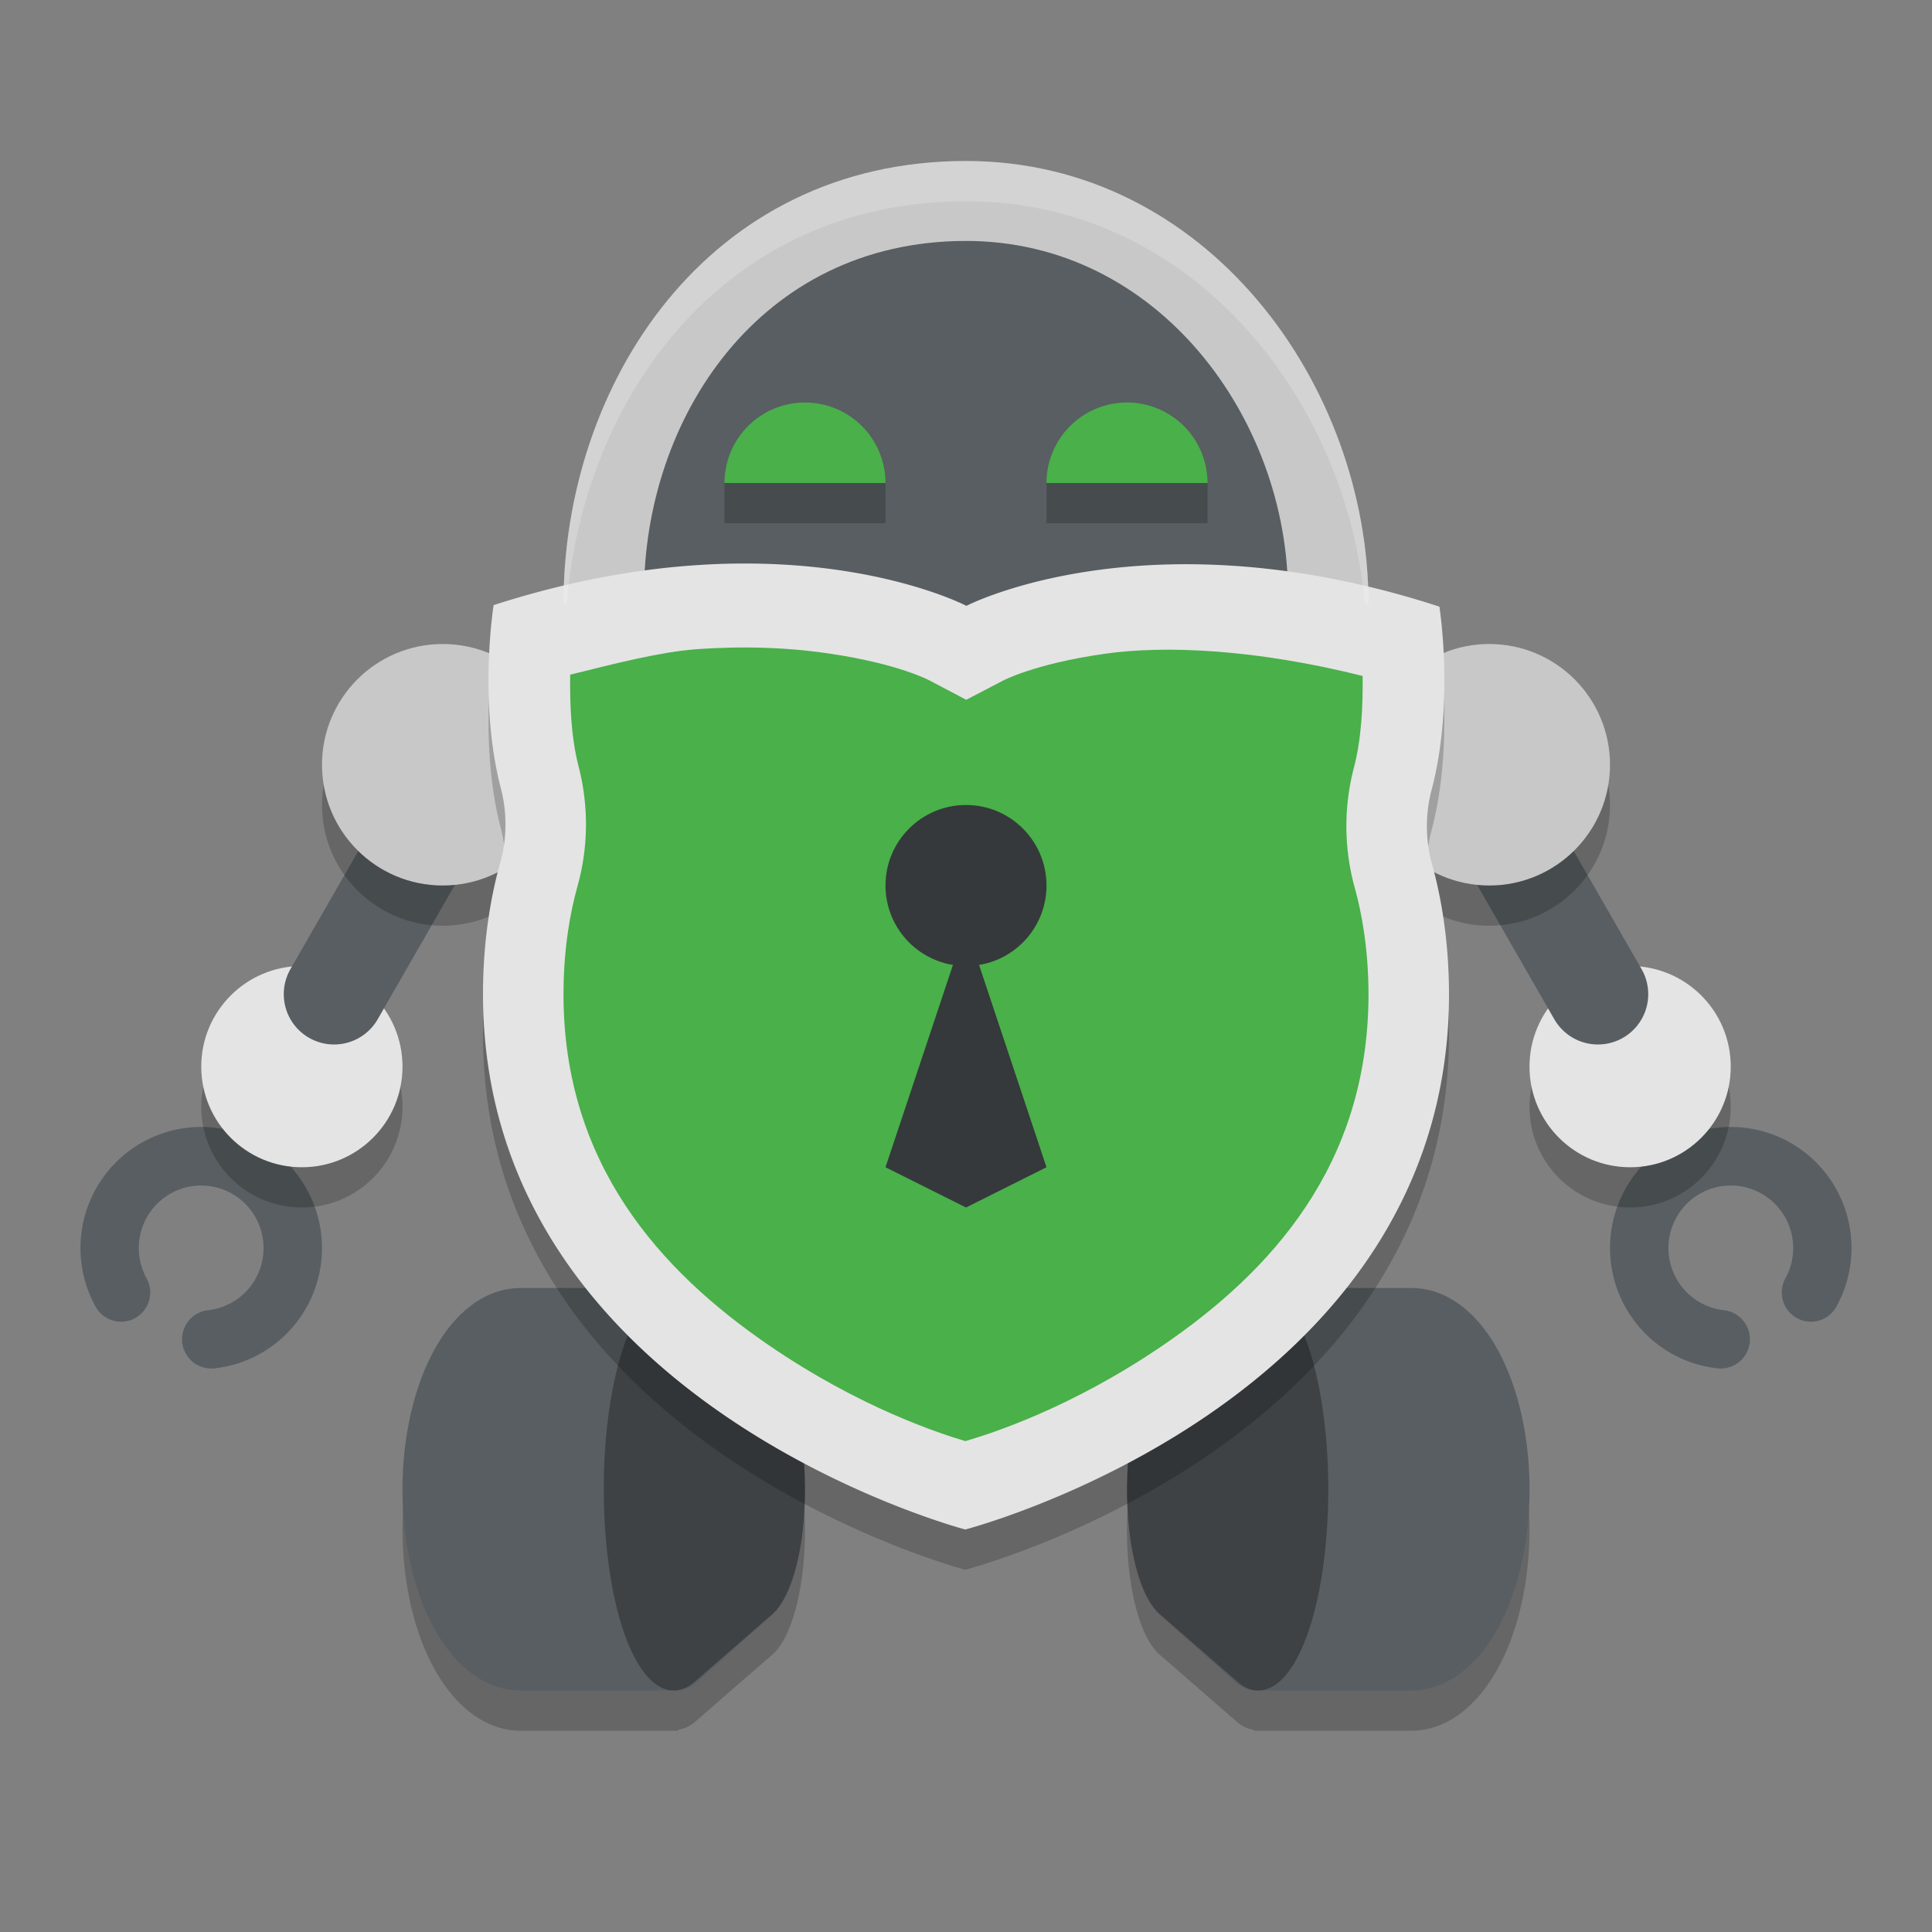 <svg xmlns="http://www.w3.org/2000/svg" width="24" height="24" version="1.1">
 <rect width="100%" height="100%" fill="#808080" stroke="none"/>
 <path style="opacity:0.2" d="M 6.469,16.5 A 0.976,0.984 0 0 0 6.021,16.611 C 5.648,16.804 5.344,17.234 5.166,17.824 5.001,18.373 4.957,19.007 5.043,19.613 5.204,20.742 5.777,21.5 6.469,21.5 H 8.422 V 21.488 C 8.495,21.477 8.567,21.448 8.637,21.387 L 9.596,20.553 C 9.792,20.38 9.937,19.944 9.984,19.387 10.045,18.663 9.929,17.737 9.594,17.445 L 8.635,16.611 C 8.566,16.553 8.495,16.522 8.422,16.51 V 16.5 Z m 9.109,0 v 0.01 c -0.073,0.012 -0.144,0.043 -0.213,0.102 l -0.959,0.834 c -0.335,0.292 -0.452,1.218 -0.391,1.941 0.047,0.557 0.192,0.993 0.389,1.166 l 0.959,0.834 c 0.069,0.062 0.142,0.09 0.215,0.102 V 21.5 h 0.051 1.902 c 0.692,0 1.265,-0.758 1.426,-1.887 0.086,-0.606 0.042,-1.241 -0.123,-1.789 -0.178,-0.59 -0.482,-1.02 -0.855,-1.213 A 0.976,0.984 0 0 0 17.531,16.5 h -1.9 z"/>
 <path style="fill:#585e62" d="m 21.374,17 a 0.362,0.363 0 0 0 0.04,-0.724 0.775,0.777 0 1 1 0.765,-0.396 0.362,0.363 0 0 0 0.634,0.351 1.5,1.504 0 1 0 -1.481,0.767 0.395,0.396 0 0 0 0.042,0.002 z"/>
 <circle style="opacity:0.2" cx="-20.25" cy="13.75" r="1.25" transform="scale(-1,1)"/>
 <circle style="fill:#e4e4e4" cx="-20.25" cy="13.25" r="1.25" transform="scale(-1,1)"/>
 <path style="fill:none;stroke:#585e62;stroke-width:1.25;stroke-linecap:round;stroke-linejoin:round" d="M 19.85,12.35 18.5,10"/>
 <circle style="opacity:0.2" cx="-18.5" cy="10" r="1.5" transform="scale(-1,1)"/>
 <circle style="fill:#c8c8c8" cx="-18.5" cy="9.5" r="1.5" transform="scale(-1,1)"/>
 <path style="fill:#585e62" d="m 15.594,21 c 0.401,0 0.733,-0.758 0.826,-1.887 0.05,-0.606 0.025,-1.241 -0.071,-1.789 -0.103,-0.59 -0.279,-1.02 -0.496,-1.213 C 15.771,16.037 15.684,16 15.595,16 c -0.089,0 -0.176,0.038 -0.26,0.11 l -0.938,0.834 c -0.328,0.292 -0.441,1.218 -0.382,1.941 0.046,0.557 0.189,0.993 0.381,1.166 l 0.938,0.834 C 15.418,20.962 15.505,21 15.594,21 Z"/>
 <path style="fill:#585e62" d="m 17.532,21 c 0.692,0 1.265,-0.758 1.425,-1.887 0.086,-0.606 0.043,-1.241 -0.122,-1.789 -0.178,-0.59 -0.481,-1.02 -0.855,-1.213 A 0.976,0.984 0 0 0 17.532,16 h -1.954 v 5 z"/>
 <path style="fill:#c8c8c8" d="M 12,2 C 8.778,2 7,4.783 7,7.5 H 17 C 17,4.783 14.993,2 12,2 Z"/>
 <path style="fill:#585e62" d="m 12,2.993 c -2.577,0 -4,2.22 -4,4.388 L 12,7.842 16,7.381 C 16,5.214 14.395,2.993 12,2.993 Z"/>
 <path style="fill:#49b04a" d="m 10,5 a 1,1 0 0 0 -1,1 h 2 a 1,1 0 0 0 -1,-1 z"/>
 <path style="fill:#585e62" d="m 2.626,17 a 0.362,0.363 0 0 1 -0.04,-0.724 0.775,0.777 0 1 0 -0.765,-0.396 0.362,0.363 0 0 1 -0.634,0.351 1.5,1.504 0 1 1 1.481,0.767 0.395,0.396 0 0 1 -0.042,0.002 z"/>
 <circle style="opacity:0.2" cx="3.75" cy="13.75" r="1.25"/>
 <circle style="fill:#e4e4e4" cx="3.75" cy="13.25" r="1.25"/>
 <path style="fill:none;stroke:#585e62;stroke-width:1.25;stroke-linecap:round;stroke-linejoin:round" d="M 4.15,12.35 5.5,10"/>
 <circle style="opacity:0.2" cx="5.5" cy="10" r="1.5"/>
 <circle style="fill:#c8c8c8" cx="5.5" cy="9.5" r="1.5"/>
 <path style="fill:#585e62" d="M 8.406,21 C 8.005,21 7.673,20.242 7.579,19.113 7.53,18.507 7.555,17.872 7.65,17.324 7.753,16.734 7.929,16.304 8.146,16.111 8.229,16.037 8.316,16 8.405,16 c 0.089,0 0.176,0.038 0.26,0.11 l 0.938,0.834 c 0.328,0.292 0.441,1.218 0.382,1.941 -0.046,0.557 -0.189,0.993 -0.381,1.166 L 8.666,20.886 C 8.582,20.962 8.495,21 8.406,21 Z"/>
 <path style="fill:#585e62" d="M 6.468,21 C 5.776,21 5.204,20.242 5.043,19.113 4.957,18.507 5.001,17.872 5.166,17.324 5.343,16.734 5.647,16.304 6.021,16.111 A 0.976,0.984 0 0 1 6.468,16 h 1.954 v 5 z"/>
 <path style="opacity:0.3" d="M 8.37,21 C 7.96,21 7.621,20.242 7.526,19.113 7.475,18.507 7.5,17.872 7.598,17.324 7.703,16.734 7.883,16.304 8.105,16.111 8.19,16.037 8.279,16 8.37,16 c 0.091,0 0.18,0.038 0.265,0.11 l 0.959,0.834 c 0.335,0.292 0.451,1.218 0.39,1.941 -0.047,0.557 -0.193,0.993 -0.39,1.166 L 8.636,20.886 C 8.55,20.962 8.461,21 8.37,21 Z"/>
 <path style="opacity:0.3" d="m 15.63,21 c 0.41,0 0.75,-0.758 0.845,-1.887 0.051,-0.606 0.025,-1.241 -0.073,-1.789 -0.105,-0.59 -0.285,-1.02 -0.507,-1.213 C 15.81,16.037 15.721,16 15.63,16 c -0.091,0 -0.18,0.038 -0.265,0.11 l -0.959,0.834 c -0.335,0.292 -0.451,1.218 -0.39,1.941 0.047,0.557 0.193,0.993 0.39,1.166 l 0.959,0.834 C 15.45,20.962 15.539,21 15.63,21 Z"/>
 <path style="opacity:0.2" d="m 17.793,11.25 a 1.637,1.708 0 0 1 -0.011,-0.931 c 0.289,-1.085 0.099,-2.283 0.099,-2.283 -3.623,-1.18 -5.876,-0.01 -5.876,-0.01 0,0 -2.247,-1.177 -5.873,-0.009 0,0 -0.193,1.198 0.092,2.284 a 1.638,1.709 0 0 1 -0.014,0.931 C 6.11,11.59 6.001,12.14 6,12.841 5.993,17.926 11.991,19.5 11.991,19.5 c 0,0 6.002,-1.555 6.009,-6.64 0,-0.7 -0.107,-1.25 -0.207,-1.61 z"/>
 <path style="fill:#e4e4e4" d="m 17.793,10.75 a 1.637,1.708 0 0 1 -0.011,-0.931 c 0.289,-1.085 0.099,-2.283 0.099,-2.283 -3.623,-1.18 -5.876,-0.01 -5.876,-0.01 0,0 -2.247,-1.177 -5.873,-0.009 0,0 -0.193,1.198 0.092,2.284 a 1.638,1.709 0 0 1 -0.014,0.931 C 6.11,11.09 6.001,11.64 6,12.341 5.993,17.426 11.991,19 11.991,19 c 0,0 6.002,-1.555 6.009,-6.64 0,-0.7 -0.107,-1.25 -0.207,-1.61 z"/>
 <path style="fill:#49b04a" d="m 9.118,8.044 c -0.149,0.003 -0.305,0.009 -0.467,0.021 -0.456,0.034 -1.018,0.18 -1.568,0.316 -0.005,0.35 0.009,0.773 0.105,1.142 l 10e-4,0.004 0.001,0.003 c 0.125,0.49 0.119,1.007 -0.02,1.493 l -0.002,0.007 C 7.091,11.31 7.001,11.759 7,12.343 c -0.003,2.114 1.202,3.442 2.542,4.362 1.148,0.788 2.142,1.105 2.45,1.197 0.309,-0.091 1.303,-0.404 2.453,-1.189 1.343,-0.916 2.551,-2.24 2.555,-4.353 0,-0.585 -0.089,-1.033 -0.166,-1.314 -0.139,-0.489 -0.145,-1.008 -0.018,-1.5 l 0.001,-0.004 0.001,-0.003 c 0.098,-0.369 0.113,-0.792 0.109,-1.142 -1.33,-0.333 -2.452,-0.383 -3.208,-0.275 -0.886,0.127 -1.269,0.338 -1.269,0.338 L 12.003,8.693 11.557,8.458 c 0,0 -0.381,-0.212 -1.267,-0.341 C 9.958,8.068 9.566,8.037 9.118,8.044 Z"/>
 <path style="fill:#35393b" d="m 12,11.5 -1,3 L 12,15 13,14.5 Z"/>
 <circle style="fill:#35393b" cx="12" cy="11" r="1"/>
 <path style="fill:#49b04a" d="m 14,5 a 1,1 0 0 0 -1,1 h 2 a 1,1 0 0 0 -1,-1 z"/>
 <rect style="opacity:0.2" width="2" height=".5" x="9" y="6"/>
 <rect style="opacity:0.2" width="2" height=".5" x="13" y="6"/>
 <path style="fill:#ffffff;opacity:0.2" d="M 12 2 C 8.778 2 7 4.783 7 7.5 L 7.041 7.5 C 7.245 4.953 8.977 2.5 12 2.5 C 14.809 2.5 16.727 4.953 16.955 7.5 L 17 7.5 C 17 4.783 14.993 2 12 2 z"/>
</svg>
